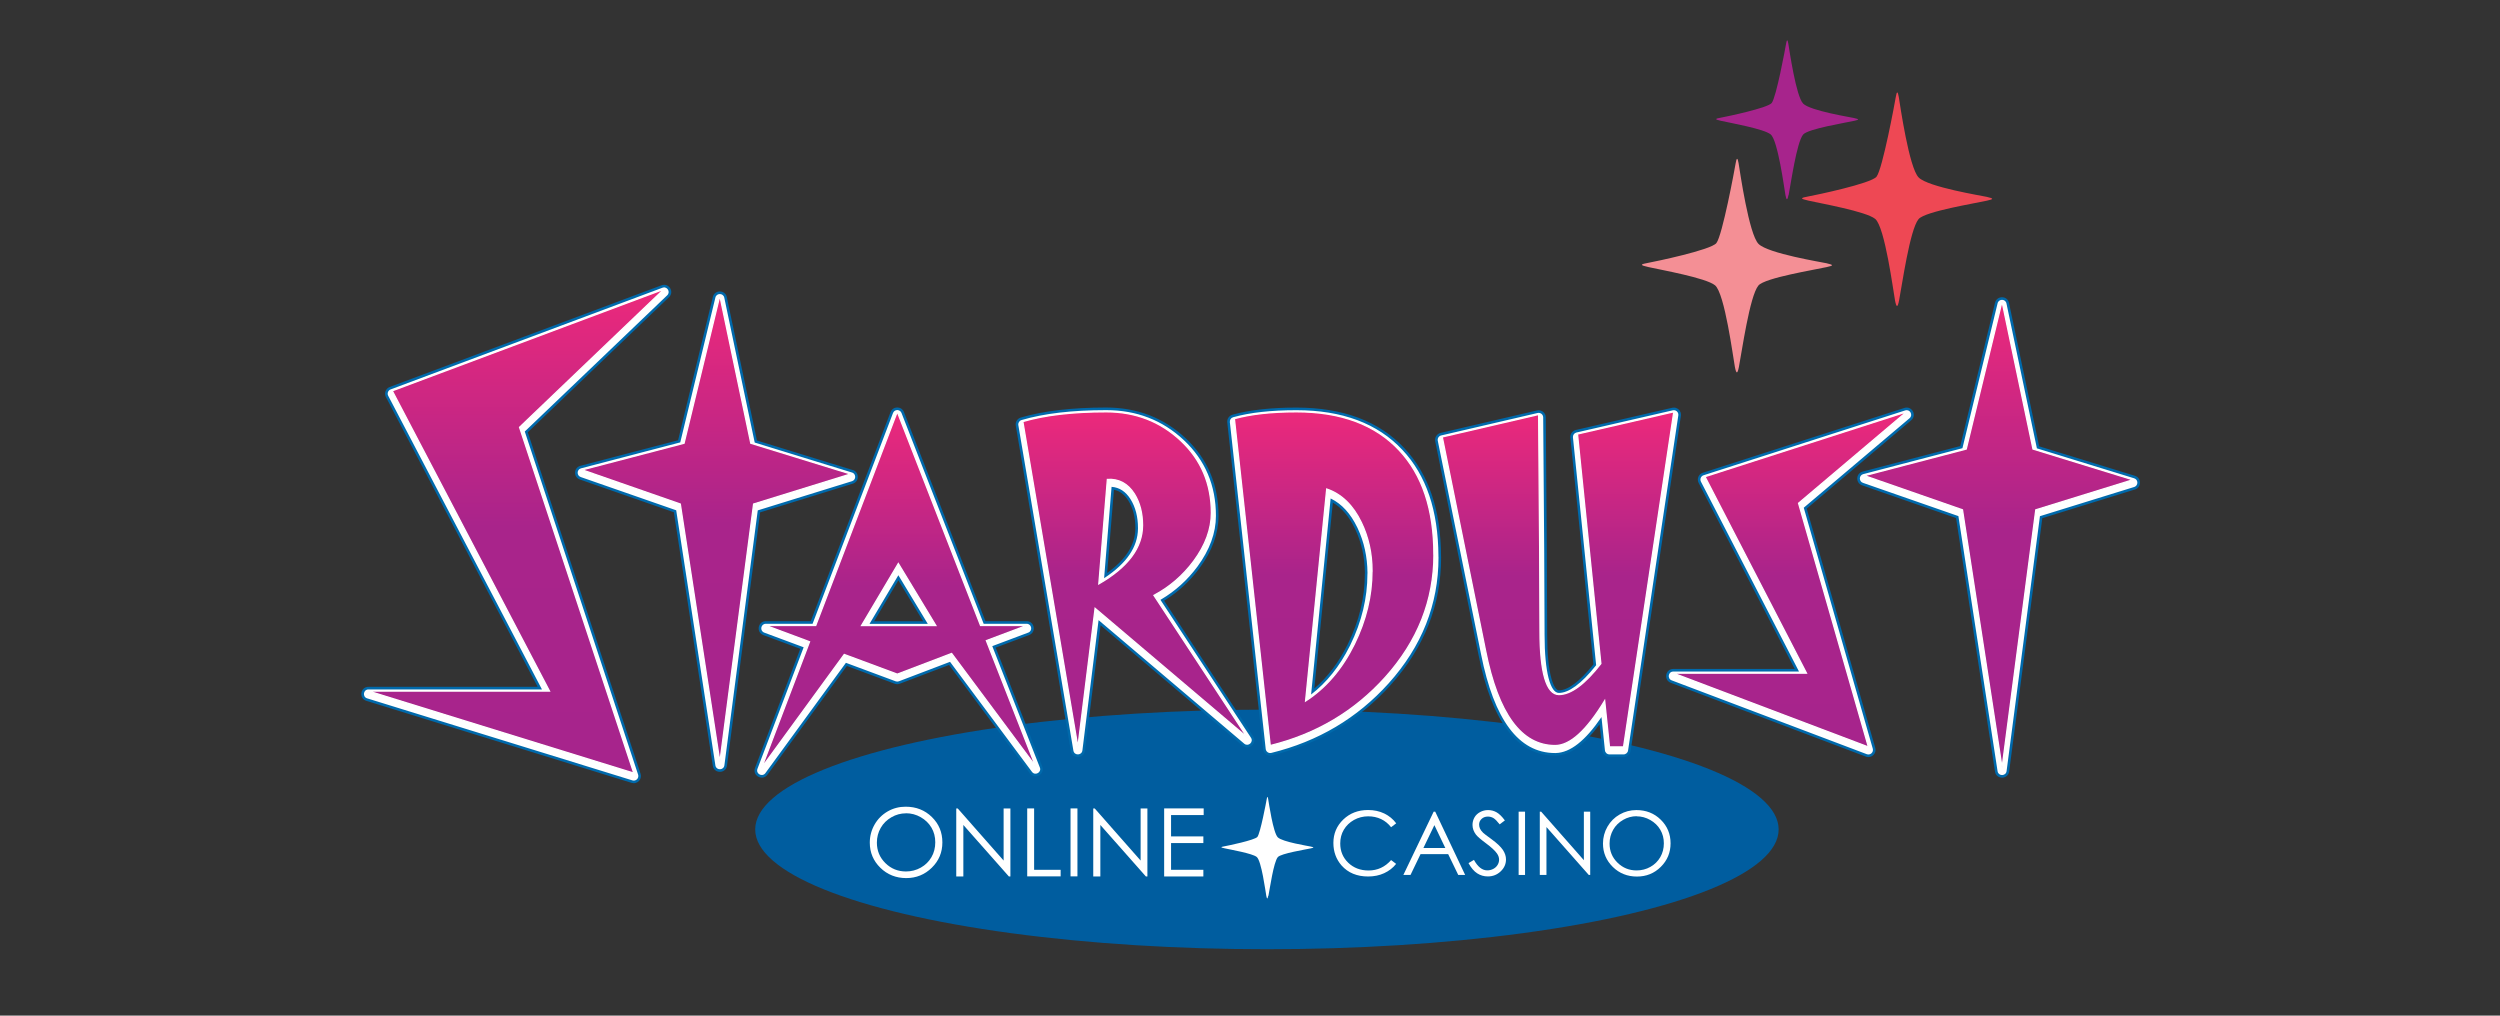 <?xml version="1.0" encoding="utf-8"?>
<svg xmlns="http://www.w3.org/2000/svg" height="780px" version="1.1" viewBox="0 0 1920 780" width="1920px">
    <rect x="0" y="0" width="1920" height="780" fill="#333333" stroke="none"/>
    <title>stardust_colored_1920_780</title>
    <defs>
        <linearGradient id="linearGradient-1" x1="50.011%" x2="50.011%" y1="0%" y2="100.013%">
            <stop offset="0%" stop-color="#EC297B"/>
            <stop offset="49%" stop-color="#A9248B"/>
            <stop offset="100%" stop-color="#A7248C"/>
        </linearGradient>
        <linearGradient id="linearGradient-2" x1="50.012%" x2="50.012%" y1="-0.013%" y2="100%">
            <stop offset="0%" stop-color="#EC297B"/>
            <stop offset="49%" stop-color="#A9248B"/>
            <stop offset="100%" stop-color="#A7248C"/>
        </linearGradient>
        <linearGradient id="linearGradient-3" x1="50.011%" x2="50.011%" y1="0.018%" y2="100.018%">
            <stop offset="0%" stop-color="#EC297B"/>
            <stop offset="49%" stop-color="#A9248B"/>
            <stop offset="100%" stop-color="#A7248C"/>
        </linearGradient>
        <linearGradient id="linearGradient-4" x1="50%" x2="50%" y1="0%" y2="99.981%">
            <stop offset="0%" stop-color="#EC297B"/>
            <stop offset="49%" stop-color="#A9248B"/>
            <stop offset="100%" stop-color="#A7248C"/>
        </linearGradient>
        <linearGradient id="linearGradient-5" x1="49.984%" x2="49.984%" y1="0%" y2="100%">
            <stop offset="0%" stop-color="#EC297B"/>
            <stop offset="49%" stop-color="#A9248B"/>
            <stop offset="100%" stop-color="#A7248C"/>
        </linearGradient>
        <linearGradient id="linearGradient-6" x1="49.973%" x2="49.973%" y1="0%" y2="100%">
            <stop offset="0%" stop-color="#EC297B"/>
            <stop offset="49%" stop-color="#A9248B"/>
            <stop offset="100%" stop-color="#A7248C"/>
        </linearGradient>
        <linearGradient id="linearGradient-7" x1="50%" x2="50%" y1="0%" y2="99.981%">
            <stop offset="0%" stop-color="#EC297B"/>
            <stop offset="49%" stop-color="#A9248B"/>
            <stop offset="100%" stop-color="#A7248C"/>
        </linearGradient>
        <linearGradient id="linearGradient-8" x1="50.012%" x2="50.012%" y1="0%" y2="100%">
            <stop offset="0%" stop-color="#EC297B"/>
            <stop offset="49%" stop-color="#A9248B"/>
            <stop offset="100%" stop-color="#A7248C"/>
        </linearGradient>
    </defs>
    <g fill="none" fill-rule="evenodd" id="stardust_colored_1920_780" stroke="none" stroke-width="1">
        <g fill-rule="nonzero" id="startdust_colored" transform="translate(277.495, 31)">
            <ellipse cx="695.505" cy="606" fill="#005D9F" id="Oval" rx="393" ry="92"/>
            <g fill="#FFFFFF" id="sdlower" transform="translate(390.505, 581)">
                <g id="Group" transform="translate(0, 7.547)">
                    <path d="M27.535,0 C35.566,0 42.259,2.635 47.661,7.906 C53.063,13.176 55.74,19.671 55.74,27.388 C55.74,35.106 53.063,41.506 47.661,46.823 C42.259,52.141 35.71,54.823 27.965,54.823 C20.221,54.823 13.481,52.188 8.079,46.87 C2.677,41.553 0,35.153 0,27.623 C0,22.588 1.243,17.976 3.681,13.694 C6.119,9.412 9.513,6.071 13.72,3.624 C17.974,1.176 22.564,0 27.487,0 L27.535,0 Z M27.774,5.082 C23.854,5.082 20.126,6.071 16.636,8.094 C13.146,10.118 10.373,12.8 8.414,16.235 C6.454,19.623 5.45,23.435 5.45,27.623 C5.45,33.835 7.649,39.059 11.999,43.341 C16.349,47.623 21.607,49.741 27.774,49.741 C31.885,49.741 35.662,48.753 39.199,46.776 C42.689,44.8 45.414,42.117 47.374,38.729 C49.334,35.341 50.29,31.529 50.29,27.341 C50.29,23.153 49.334,19.435 47.374,16.094 C45.414,12.753 42.641,10.071 39.104,8.047 C35.566,6.024 31.79,5.035 27.774,5.035 L27.774,5.082 Z" id="Shape"/>
                    <polygon id="Path" points="66.4 53.553 66.4 1.365 67.547 1.365 102.779 41.365 102.779 1.365 107.99 1.365 107.99 53.553 106.794 53.553 71.85 14.023 71.85 53.553"/>
                    <polygon id="Path-2" points="120.897 1.318 126.203 1.318 126.203 48.47 146.567 48.47 146.567 53.506 120.897 53.506"/>
                    <polygon id="Path-3" points="154.168 1.318 159.475 1.318 159.475 53.506 154.168 53.506"/>
                    <polygon id="Path-4" points="171.617 53.553 171.617 1.365 172.764 1.365 207.996 41.365 207.996 1.365 213.206 1.365 213.206 53.553 212.011 53.553 177.066 14.023 177.066 53.553"/>
                    <polygon id="Path-5" points="226.113 1.318 256.421 1.318 256.421 6.447 231.372 6.447 231.372 22.823 256.182 22.823 256.182 27.953 231.372 27.953 231.372 48.47 256.182 48.47 256.182 53.6 226.066 53.6 226.066 1.412"/>
                </g>
                <g id="Path-6" transform="translate(270.033, 0)">
                    <path d="M36.105,76.018 C37.204,70.606 40.072,50.135 43.323,46.276 C45.713,43.453 64.596,40.441 68.659,39.547 C71.193,38.982 71.432,38.794 68.516,38.135 C66.938,37.759 46.86,34.606 43.323,31.076 C39.738,27.547 36.439,4.629 35.913,1.618 C35.531,-0.547 35.196,-0.547 34.814,1.665 C34.479,3.735 29.89,27.971 27.643,30.747 C25.588,33.241 4.745,37.523 2.642,37.9 C-0.848,38.512 -0.848,38.794 2.45,39.5 C7.04,40.535 23.723,43.406 27.117,46.135 C30.751,49.006 33.858,72.582 34.479,75.971 C35.005,78.7 35.435,78.653 35.961,75.971 L36.105,76.018 Z" id="Path"/>
                </g>
                <g id="Group" transform="translate(356.045, 10.088)">
                    <path d="M48.187,10.259 L44.314,13.223 C42.163,10.447 39.582,8.376 36.618,6.965 C33.606,5.553 30.308,4.847 26.723,4.847 C22.803,4.847 19.169,5.788 15.823,7.624 C12.477,9.506 9.895,12 8.031,15.106 C6.167,18.259 5.258,21.788 5.258,25.694 C5.258,31.623 7.314,36.565 11.425,40.518 C15.536,44.47 20.747,46.447 27.009,46.447 C33.893,46.447 39.677,43.765 44.314,38.447 L48.187,41.365 C45.749,44.47 42.641,46.823 39.008,48.517 C35.327,50.212 31.216,51.059 26.675,51.059 C18.07,51.059 11.282,48.235 6.262,42.588 C2.103,37.788 0,32.047 0,25.27 C0,18.165 2.534,12.188 7.601,7.294 C12.668,2.447 18.978,0 26.627,0 C31.216,0 35.375,0.894 39.104,2.682 C42.785,4.471 45.844,7.012 48.234,10.212 L48.187,10.259 Z" id="Path-7"/>
                    <path d="M78.208,1.271 L101.201,49.882 L95.895,49.882 L88.151,33.882 L66.926,33.882 L59.229,49.882 L53.732,49.882 L77.012,1.271 L78.208,1.271 L78.208,1.271 Z M77.586,11.576 L69.125,29.176 L85.952,29.176 L77.538,11.576 L77.586,11.576 Z" id="Shape-2"/>
                    <path d="M103.735,40.8 L107.942,38.306 C110.906,43.67 114.3,46.353 118.172,46.353 C119.845,46.353 121.375,45.976 122.809,45.223 C124.243,44.47 125.342,43.435 126.107,42.165 C126.872,40.894 127.255,39.529 127.255,38.118 C127.255,36.47 126.681,34.87 125.581,33.318 C124.052,31.153 121.231,28.565 117.12,25.506 C113.009,22.447 110.475,20.235 109.471,18.871 C107.75,16.565 106.842,14.118 106.842,11.435 C106.842,9.318 107.368,7.388 108.372,5.647 C109.376,3.906 110.858,2.541 112.722,1.553 C114.586,0.565 116.594,0.047 118.793,0.047 C121.136,0.047 123.287,0.612 125.295,1.741 C127.302,2.871 129.454,4.941 131.7,8 L127.685,11.012 C125.82,8.612 124.243,7.012 122.952,6.212 C121.661,5.459 120.227,5.035 118.698,5.035 C116.69,5.035 115.065,5.647 113.822,6.824 C112.579,8 111.909,9.459 111.909,11.2 C111.909,12.235 112.148,13.271 112.579,14.259 C113.009,15.247 113.822,16.329 115.017,17.506 C115.638,18.118 117.789,19.765 121.375,22.353 C125.629,25.459 128.545,28.235 130.171,30.635 C131.748,33.035 132.561,35.482 132.561,37.929 C132.561,41.459 131.222,44.517 128.497,47.106 C125.773,49.694 122.474,51.012 118.602,51.012 C115.59,51.012 112.913,50.212 110.475,48.659 C108.037,47.106 105.791,44.47 103.735,40.753 L103.735,40.8 Z" id="Path-8"/>
                    <polygon id="Path-9" points="142.265 1.271 147.189 1.271 147.189 49.882 142.265 49.882"/>
                    <polygon id="Path-10" points="158.518 49.882 158.518 1.271 159.57 1.271 192.364 38.541 192.364 1.271 197.24 1.271 197.24 49.882 196.14 49.882 163.634 13.082 163.634 49.882 158.566 49.882"/>
                    <path d="M232.663,0.047 C240.12,0.047 246.382,2.494 251.402,7.435 C256.421,12.329 258.955,18.4 258.955,25.553 C258.955,32.706 256.469,38.682 251.45,43.67 C246.43,48.659 240.311,51.106 233.093,51.106 C225.874,51.106 219.612,48.659 214.593,43.717 C209.573,38.776 207.04,32.8 207.04,25.788 C207.04,21.129 208.187,16.8 210.482,12.8 C212.776,8.8 215.883,5.694 219.851,3.435 C223.819,1.176 228.073,0.047 232.71,0.047 L232.663,0.047 Z M232.902,4.753 C229.269,4.753 225.779,5.694 222.528,7.576 C219.277,9.459 216.696,11.953 214.88,15.153 C213.063,18.353 212.107,21.882 212.107,25.788 C212.107,31.576 214.115,36.423 218.178,40.423 C222.241,44.423 227.117,46.4 232.854,46.4 C236.678,46.4 240.216,45.506 243.466,43.67 C246.717,41.835 249.251,39.341 251.067,36.188 C252.884,33.035 253.792,29.506 253.792,25.6 C253.792,21.694 252.884,18.259 251.067,15.153 C249.251,12.047 246.669,9.553 243.371,7.671 C240.072,5.788 236.535,4.847 232.854,4.847 L232.902,4.753 Z" id="Shape-3"/>
                </g>
            </g>
            <g id="Group" transform="translate(0, 187.72)">
                <g fill="#0069AB" id="SD-stroke---blue" stroke-linejoin="round">
                    <polygon id="Path-11" points="232.519 5.53 121.526 111.683 209.248 377.28 5.505 314.268 144.51 314.268 23.748 83.625"/>
                    <path d="M236.321,9.505 L127.838,113.256 L214.47,375.555 C215.85,379.732 212.019,383.726 207.826,382.593 L207.623,382.534 L3.88,319.523 C-2.147,317.659 -0.804,308.768 5.505,308.768 L135.421,308.767 L18.876,86.176 C17.375,83.31 18.663,79.792 21.617,78.554 L21.821,78.473 L230.592,0.379 C236.193,-1.716 240.642,5.372 236.321,9.505 Z M1265.428,13.928 L1288.559,124.043 L1362.123,146.695 C1367.214,148.262 1367.299,155.38 1362.367,157.127 L1362.132,157.205 L1290.994,179.24 L1265.547,373.732 C1264.732,379.961 1255.858,380.14 1254.699,374.095 L1254.657,373.853 L1224.753,179.135 L1152.558,153.985 C1147.505,152.224 1147.712,145.066 1152.741,143.536 L1152.976,143.47 L1227.99,123.855 L1254.701,13.762 C1256.082,8.068 1264.224,8.194 1265.428,13.928 Z M416.727,97.715 L479.333,258.349 L510.96,258.349 C517.005,258.349 518.586,266.634 513.105,268.915 L512.897,268.997 L487.183,278.669 L522.846,369.656 L522.864,369.691 C525.577,375.553 517.582,380.476 513.569,375.413 L513.444,375.25 L451.428,291.967 L413.559,306.385 C412.402,306.825 411.132,306.862 409.956,306.492 L409.686,306.4 L372.888,292.72 L311.947,376.213 C308.207,381.337 300.26,377.106 302.293,371.211 L302.363,371.016 L337.121,279.569 L308.746,269.004 C303.071,266.891 304.497,258.559 310.44,258.353 L310.665,258.349 L345.182,258.349 L406.464,97.752 C408.258,93.051 414.9,93.027 416.727,97.715 Z M280.709,9.475 L303.84,119.59 L376.862,142.09 C382.16,143.031 383.052,150.795 377.628,152.681 L377.413,152.752 L306.275,174.787 L280.828,369.279 C280.013,375.508 271.139,375.687 269.98,369.642 L269.938,369.4 L240.034,174.682 L167.839,149.532 C162.786,147.771 162.993,140.613 168.022,139.083 L168.257,139.017 L243.271,119.402 L269.982,9.309 C271.363,3.615 279.505,3.741 280.709,9.475 Z M209.368,20.062 L31.511,86.592 L149.382,311.717 C151.267,315.316 148.734,319.617 144.722,319.764 L144.51,319.768 L41.902,319.767 L200.679,368.872 L116.303,113.408 C115.663,111.47 116.15,109.345 117.552,107.881 L117.724,107.708 L209.368,20.062 Z M1190.336,104.008 L1110.068,171.904 L1162.719,355.703 C1163.946,359.985 1159.849,363.841 1155.684,362.433 L1155.485,362.362 L1005.659,305.67 C999.941,303.507 1001.491,295.026 1007.605,295.026 L1100.851,295.025 L1027.043,152.129 C1025.517,149.174 1026.945,145.57 1030.038,144.441 L1030.246,144.369 L1185.101,94.572 C1190.835,92.728 1194.935,100.117 1190.336,104.008 Z M572.107,94.261 C595.882,94.261 616.291,102.144 633.038,117.818 C649.867,133.569 658.338,153.558 658.338,177.424 C658.338,191.051 653.394,204.523 643.701,217.67 C636.189,227.772 627.202,236.042 616.778,242.458 L616.547,242.598 L684.921,346.73 C688.37,351.982 681.754,357.922 676.922,354.072 L676.765,353.943 L567.739,261.461 L555.778,357.847 C555.008,364.054 546.188,364.329 544.942,358.327 L544.897,358.087 L502.616,108.147 C502.152,105.4 503.815,102.738 506.489,101.953 C523.998,96.809 545.859,94.261 572.107,94.261 Z M1013.427,100.624 L974.834,357.985 C974.43,360.678 972.117,362.67 969.394,362.67 L958.573,362.67 C955.755,362.67 953.393,360.541 953.102,357.738 L950.999,337.502 L950.787,337.792 C939.319,353.349 928.286,361.413 917.238,361.613 L916.819,361.616 C887.55,361.616 868.156,335.168 858.038,284.382 L824.76,120.197 C824.168,117.281 826.004,114.423 828.903,113.748 L902.93,96.511 C906.361,95.712 909.648,98.299 909.677,101.821 C910.378,185.176 910.711,235.818 910.73,265.686 L910.731,268.398 C910.731,283.625 911.9,295.265 914.135,302.865 C915.966,309.095 917.995,311.45 919.739,311.45 C926.41,311.45 935.396,305.066 946.033,291.837 L946.268,291.543 L928.537,117.411 C928.264,114.732 929.97,112.262 932.544,111.553 L932.774,111.495 L1006.753,94.449 C1010.533,93.578 1014.003,96.788 1013.427,100.624 Z M718.151,94.308 C753.803,94.308 781.563,104.661 801.019,125.437 C819.692,145.263 829.046,172.974 829.231,208.335 L829.231,208.682 L829.231,208.672 L829.243,208.752 C829.26,208.895 829.271,209.041 829.277,209.187 L829.281,209.408 C829.281,245.927 816.32,278.64 790.521,307.366 C766.137,334.463 735.679,352.524 699.353,361.457 C696.125,362.251 692.935,360.021 692.573,356.716 L665.04,105.675 C664.746,102.997 666.436,100.5 669.031,99.777 C682.153,96.121 698.505,94.308 718.151,94.308 Z M1001.351,106.981 L939.972,121.123 L957.437,292.643 C957.57,293.956 957.227,295.27 956.476,296.347 L956.309,296.574 C943.082,313.609 931.071,322.45 919.739,322.45 C911.896,322.45 906.63,316.336 903.581,305.968 C900.995,297.173 899.731,284.584 899.731,268.398 L899.73,265.69 C899.711,236.783 899.399,188.348 898.742,109.551 L898.735,108.781 L836.602,123.248 L868.823,282.215 C877.95,328.028 893.942,350.172 916.144,350.61 L916.819,350.616 C925.749,350.616 937.18,340.286 950.183,318.838 C952.916,314.331 959.811,315.878 960.356,321.121 L963.531,351.669 L964.657,351.669 L1001.351,106.981 Z M718.151,105.308 C701.903,105.308 688.163,106.594 676.935,109.129 L676.495,109.228 L702.811,349.172 L702.821,349.17 C733.993,340.4 760.256,324.274 781.652,300.772 L782.341,300.011 C806.112,273.544 818.042,243.769 818.278,210.42 L818.278,210.11 L818.272,210.065 C818.255,209.922 818.244,209.776 818.238,209.63 L818.234,209.408 C818.234,176.154 809.78,150.784 793,132.967 C775.771,114.569 750.94,105.308 718.151,105.308 Z M1162.028,113.545 L1039.797,152.851 L1114.77,298.002 C1116.628,301.599 1114.096,305.873 1110.099,306.022 L1109.884,306.026 L1037.681,306.025 L1149.125,348.194 L1098.515,171.517 C1097.942,169.514 1098.55,167.366 1100.071,165.962 L1100.251,165.803 L1162.028,113.545 Z M411.656,114.997 L354.11,265.81 C353.297,267.941 351.252,269.349 348.971,269.349 L341.199,269.349 L346.15,271.192 C348.939,272.23 350.383,275.289 349.449,278.086 L349.372,278.3 L327.179,336.685 L366.459,282.872 C367.863,280.948 370.337,280.154 372.586,280.878 L372.818,280.959 L411.578,295.368 L451.4,280.208 C453.622,279.362 456.126,280.042 457.617,281.87 L457.768,282.063 L497.738,335.741 L474.907,277.492 C473.815,274.706 475.152,271.573 477.884,270.419 L478.091,270.337 L480.714,269.349 L475.575,269.349 C473.386,269.349 471.414,268.053 470.539,266.063 L470.45,265.847 L411.656,114.997 Z M1259.659,39.977 L1237.906,129.642 C1237.428,131.609 1235.91,133.155 1233.952,133.667 L1173.239,149.541 L1231.497,169.836 C1233.343,170.479 1234.702,172.05 1235.082,173.955 L1235.124,174.195 L1259.657,333.95 L1280.545,174.316 C1280.813,172.264 1282.209,170.544 1284.145,169.851 L1284.371,169.776 L1341.865,151.966 L1282.225,133.602 C1280.39,133.037 1278.988,131.558 1278.515,129.709 L1278.461,129.476 L1259.659,39.977 Z M274.94,35.524 L253.187,125.189 C252.71,127.156 251.191,128.702 249.233,129.214 L188.52,145.088 L246.778,165.383 C248.624,166.026 249.984,167.597 250.363,169.502 L250.405,169.742 L274.938,329.497 L295.826,169.863 C296.094,167.811 297.49,166.091 299.426,165.398 L299.652,165.323 L357.127,147.519 L297.505,129.149 C295.671,128.584 294.269,127.105 293.796,125.256 L293.742,125.023 L274.94,35.524 Z M743.201,153.881 C756.02,158.262 765.972,167.877 772.95,182.357 C778.797,194.462 781.733,207.738 781.733,222.097 C781.733,222.319 781.72,222.538 781.695,222.754 L781.682,222.838 L781.681,223.109 C781.527,242.335 776.963,261.221 768.042,279.718 L767.569,280.692 C757.766,300.596 744.617,315.925 728.175,326.549 C724.305,329.049 719.26,325.968 719.717,321.384 L735.949,158.54 C736.301,155.013 739.847,152.735 743.201,153.881 Z M572.107,105.261 C549.278,105.261 530.059,107.244 514.474,111.176 L514.291,111.222 L549.483,319.252 L558.078,250.005 C558.607,245.739 563.586,243.728 566.923,246.348 L567.094,246.488 L654.783,320.872 L604.14,243.741 C602.403,241.095 603.257,237.55 605.966,235.972 L606.163,235.863 C617.49,229.861 627.051,221.626 634.86,211.124 C643.215,199.793 647.338,188.558 647.338,177.424 C647.338,156.569 640.104,139.497 625.521,125.849 C610.835,112.104 593.12,105.261 572.107,105.261 Z M746.131,167.285 L731.899,310.066 L732.222,309.79 C742.174,301.171 750.525,290.152 757.269,276.7 L757.697,275.838 C766.36,258.191 770.686,240.294 770.686,222.097 C770.686,221.875 770.699,221.656 770.724,221.44 L770.73,221.396 L770.729,221.231 C770.618,209.128 768.161,198.017 763.388,187.861 L763.043,187.137 C758.621,177.962 753.02,171.407 746.205,167.329 L746.131,167.285 Z M417.122,213.408 L445.948,261.05 C448.166,264.716 445.526,269.397 441.242,269.397 L384.165,269.397 C379.903,269.397 377.261,264.758 379.435,261.092 L407.686,213.45 C409.805,209.876 414.971,209.853 417.122,213.408 Z M412.463,226.958 L393.82,258.397 L431.486,258.397 L412.463,226.958 Z M598.374,159.869 C603.114,167.496 605.475,176.55 605.475,186.856 L605.475,186.904 C605.475,206.287 593.08,222.897 569.154,236.679 C565.313,238.891 560.566,235.883 560.927,231.465 L567.487,151.216 C567.71,148.487 569.906,146.338 572.639,146.174 C583.442,145.524 592.214,150.221 598.374,159.869 Z M578.015,157.435 L572.793,221.309 L572.834,221.281 C587.261,210.954 594.306,199.669 594.472,187.35 L594.475,186.904 L594.475,186.856 C594.475,178.523 592.638,171.48 589.067,165.732 C586.108,161.098 582.611,158.42 578.287,157.49 L578.015,157.435 Z" id="Combined-Shape"/>
                    <polygon id="Path-12" points="375.786 147.498 301.28 170.577 275.375 368.566 244.969 170.577 169.648 144.338 247.842 123.893 275.327 10.606 299.125 123.893 375.738 147.498"/>
                    <path d="M517.855,371.965 L453.357,285.348 L411.603,301.245 L370.902,286.114 L307.504,372.971 L344.231,276.346 L310.665,263.849 L348.971,263.849 L411.603,99.713 L475.575,263.849 L510.96,263.849 L480.028,275.485 L517.808,371.869 L517.855,371.965 Z M441.242,263.897 L412.417,216.255 L384.165,263.897 L441.242,263.897 Z" id="Shape-4"/>
                    <path d="M680.323,349.748 L563.536,250.682 L550.32,357.17 L508.039,107.23 C524.99,102.25 546.346,99.761 572.107,99.761 C594.516,99.761 613.574,107.134 629.28,121.834 C644.985,136.533 652.838,155.063 652.838,177.424 C652.838,189.825 648.289,202.178 639.287,214.388 C630.956,225.592 620.757,234.355 608.738,240.723 L680.323,349.748 L680.323,349.748 Z M599.975,186.856 C599.975,177.52 597.868,169.476 593.702,162.772 C588.627,154.824 581.732,151.137 572.969,151.664 L566.409,231.913 C588.77,219.033 599.975,204.046 599.975,186.904 L599.975,186.856 Z" id="Shape-5"/>
                    <path d="M823.781,209.408 C823.781,244.553 811.332,275.963 786.433,303.687 C762.778,329.973 733.282,347.45 698.04,356.116 L670.507,105.075 C683.053,101.58 698.902,99.808 718.151,99.808 C752.388,99.808 778.675,109.624 797.015,129.207 C814.827,148.121 823.734,174.838 823.734,209.408 L823.781,209.408 Z M776.233,222.097 C776.233,208.499 773.456,196.05 767.997,184.75 C761.629,171.534 752.771,162.964 741.422,159.085 L725.19,321.929 C740.752,311.874 753.249,297.318 762.635,278.262 C771.637,259.923 776.186,241.202 776.186,222.097 L776.233,222.097 Z" id="Shape-6"/>
                    <path d="M1007.988,99.808 L969.394,357.17 L958.573,357.17 L954.886,321.69 C940.952,344.673 928.263,356.116 916.819,356.116 C890.914,356.116 873.101,331.841 863.429,283.289 L830.15,119.105 L904.177,101.867 C904.848,181.589 905.231,237.084 905.231,268.398 C905.231,299.712 910.067,316.95 919.739,316.95 C928.885,316.95 939.659,309.049 951.965,293.201 L934.009,116.854 L1007.988,99.808 Z" id="Path-13"/>
                    <polygon id="Path-14" points="1186.784 99.808 1103.803 170.002 1157.432 357.218 1007.605 300.526 1109.884 300.526 1031.93 149.605"/>
                    <polygon id="Path-15" points="1360.505 151.951 1285.998 175.03 1260.094 373.019 1229.688 175.03 1154.367 148.791 1232.561 128.346 1260.046 15.059 1283.844 128.346"/>
                </g>
                <g fill="#FFFFFF" id="SD-stroke-big" stroke-linejoin="round" transform="translate(2.002, 2.011)">
                    <polygon id="Path-16" points="230.517 3.519 119.524 109.672 207.246 375.269 3.503 312.257 142.508 312.257 21.747 81.614"/>
                    <path d="M232.937,6.049 L123.541,110.673 L210.57,374.171 C211.443,376.816 209.034,379.346 206.382,378.661 L206.212,378.613 L2.469,315.601 C-1.366,314.415 -0.511,308.757 3.503,308.757 L136.724,308.756 L18.646,83.237 C17.7,81.43 18.495,79.216 20.339,78.409 L20.52,78.335 L229.291,0.241 C232.856,-1.092 235.687,3.418 232.937,6.049 Z M1261.469,12.328 L1284.843,123.596 L1359.533,146.595 C1362.758,147.588 1362.826,152.08 1359.732,153.218 L1359.539,153.283 L1287.176,175.698 L1261.562,371.462 C1261.046,375.407 1255.449,375.538 1254.669,371.746 L1254.632,371.539 L1224.546,175.631 L1151.214,150.085 C1148.012,148.969 1148.129,144.447 1151.291,143.448 L1151.48,143.394 L1227.651,123.477 L1254.643,12.222 C1255.522,8.599 1260.703,8.679 1261.469,12.328 Z M412.862,96.431 L475.965,258.338 L508.959,258.338 C512.787,258.338 513.802,263.561 510.372,265.041 L510.191,265.114 L482.579,275.5 L519.01,368.444 L519.063,368.555 C520.717,372.248 515.712,375.329 513.159,372.189 L513.046,372.044 L450.128,287.549 L410.846,302.505 C410.125,302.779 409.335,302.807 408.6,302.587 L408.381,302.514 L370.164,288.307 L308.33,373.023 C305.961,376.269 300.939,373.615 302.169,369.891 L302.231,369.716 L337.705,276.385 L307.442,265.118 C303.848,263.78 304.73,258.521 308.467,258.343 L308.663,258.338 L344.558,258.338 L406.331,96.454 C407.472,93.462 411.699,93.447 412.862,96.431 Z M276.75,7.875 L300.124,119.144 L374.44,142.041 L374.544,142.059 C377.831,142.709 378.379,147.545 375.008,148.767 L374.82,148.83 L302.457,171.245 L276.843,367.009 C276.327,370.954 270.73,371.085 269.951,367.293 L269.914,367.086 L239.827,171.178 L166.495,145.632 C163.293,144.516 163.41,139.994 166.572,138.995 L166.761,138.941 L242.932,119.024 L269.924,7.77 C270.803,4.146 275.984,4.226 276.75,7.875 Z M215.784,12.767 L26.686,83.502 L145.609,310.634 C146.801,312.911 145.214,315.631 142.686,315.753 L142.508,315.757 L26.664,315.756 L201.792,369.918 L116.201,110.77 C115.799,109.555 116.094,108.224 116.956,107.294 L117.105,107.142 L215.784,12.767 Z M1187.043,100.47 L1105.789,169.201 L1158.795,354.243 C1159.572,356.955 1156.994,359.398 1154.356,358.538 L1154.192,358.48 L1004.365,301.789 C1000.726,300.412 1001.713,295.015 1005.604,295.015 L1102.134,295.014 L1026.819,149.2 C1025.856,147.336 1026.74,145.066 1028.673,144.327 L1028.857,144.262 L1183.711,94.465 C1187.36,93.292 1189.97,97.994 1187.043,100.47 Z M570.105,94.249 C593.378,94.249 613.298,101.944 629.67,117.267 C646.09,132.636 654.337,152.094 654.337,175.413 C654.337,188.587 649.541,201.652 640.094,214.466 C632.393,224.822 623.119,233.206 612.303,239.604 L611.729,239.938 L681.247,345.816 C683.432,349.144 679.27,352.905 676.198,350.521 L676.057,350.406 L564.21,255.53 L551.792,355.59 C551.304,359.522 545.74,359.713 544.908,355.948 L544.868,355.743 L502.587,105.803 C502.291,104.054 503.35,102.361 505.051,101.861 C522.357,96.777 544.035,94.249 570.105,94.249 Z M1009.448,98.316 L970.854,355.678 C970.597,357.391 969.125,358.659 967.393,358.659 L956.571,358.659 C954.778,358.659 953.275,357.304 953.09,355.521 L950.435,329.983 L950.272,330.226 C938.018,348.166 926.453,357.392 915.209,357.602 L914.817,357.605 C886.769,357.605 867.952,331.943 857.997,281.973 L824.718,117.789 C824.342,115.933 825.51,114.114 827.354,113.685 L901.382,96.447 C903.565,95.939 905.657,97.585 905.676,99.827 C906.376,183.176 906.709,233.815 906.728,263.676 L906.729,266.387 C906.729,296.024 911.262,311.439 917.738,311.439 C925.254,311.439 934.828,304.585 945.983,290.589 L946.337,290.14 L928.525,115.198 C928.353,113.505 929.421,111.944 931.039,111.48 L931.221,111.432 L1005.201,94.387 C1007.606,93.833 1009.814,95.875 1009.448,98.316 Z M716.149,94.297 C751.281,94.297 778.508,104.451 797.561,124.797 C815.857,144.224 825.047,171.449 825.229,206.338 L825.23,206.814 L825.234,206.83 C825.254,206.953 825.268,207.078 825.275,207.205 L825.28,207.397 C825.28,243.414 812.506,275.654 787.033,304.017 C762.919,330.814 732.813,348.666 696.874,357.504 C694.82,358.009 692.79,356.59 692.559,354.487 L665.026,103.446 C664.839,101.742 665.915,100.153 667.566,99.693 C680.494,96.091 696.672,94.297 716.149,94.297 Z M1001.763,102.361 L935.801,117.56 L953.445,290.835 C953.529,291.655 953.32,292.476 952.859,293.155 L952.728,293.336 C939.845,309.927 928.282,318.439 917.738,318.439 C905.101,318.439 899.729,300.169 899.729,266.387 L899.728,263.678 C899.709,234.457 899.39,185.294 898.719,104.998 L898.712,104.255 L832.254,119.73 L864.86,280.594 C874.149,327.223 890.708,350.145 914.106,350.599 L914.817,350.605 C924.666,350.605 936.555,339.86 949.891,317.864 C951.63,314.996 956.019,315.98 956.365,319.317 L959.726,351.658 L964.378,351.658 L1001.763,102.361 Z M716.149,101.297 C699.043,101.297 684.661,102.713 673,105.515 L672.313,105.681 L699.077,349.71 L699.325,349.645 C731.748,340.91 759.015,324.399 781.13,300.107 L781.827,299.337 C805.919,272.512 818.036,242.27 818.276,208.424 L818.277,207.963 L818.252,207.779 C818.246,207.716 818.24,207.653 818.237,207.589 L818.232,207.397 C818.232,173.667 809.615,147.806 792.458,129.589 C774.822,110.756 749.459,101.297 716.149,101.297 Z M1169.029,106.538 L1034.935,149.66 L1110.992,296.909 C1112.168,299.186 1110.579,301.889 1108.059,302.011 L1107.882,302.015 L1024.742,302.014 L1150.144,349.463 L1098.436,168.955 C1098.077,167.701 1098.446,166.358 1099.38,165.464 L1099.541,165.319 L1169.029,106.538 Z M409.636,107.428 L350.24,263.086 C349.722,264.442 348.421,265.338 346.97,265.338 L328.095,265.338 L343.45,271.055 C345.21,271.71 346.128,273.629 345.564,275.397 L345.501,275.579 L318.023,347.87 L366.073,282.04 C366.957,280.829 368.508,280.321 369.927,280.757 L370.12,280.822 L409.585,295.494 L450.11,280.066 C451.509,279.533 453.084,279.951 454.036,281.087 L454.162,281.247 L503.044,346.892 L474.767,274.751 C474.079,272.994 474.908,271.021 476.614,270.271 L476.794,270.198 L489.712,265.338 L473.573,265.338 C472.196,265.338 470.954,264.532 470.388,263.29 L470.312,263.109 L409.636,107.428 Z M1257.799,28.903 L1233.96,127.16 C1233.657,128.411 1232.69,129.395 1231.444,129.721 L1164.376,147.257 L1228.837,169.714 C1229.993,170.116 1230.849,171.09 1231.106,172.276 L1231.145,172.487 L1257.814,346.146 L1280.526,172.565 C1280.695,171.276 1281.562,170.194 1282.768,169.742 L1282.961,169.675 L1346.642,149.95 L1280.812,129.68 C1279.663,129.326 1278.781,128.409 1278.466,127.259 L1278.417,127.054 L1257.799,28.903 Z M273.08,24.45 L249.241,122.707 C248.938,123.958 247.971,124.942 246.725,125.268 L179.657,142.804 L244.119,165.261 C245.274,165.663 246.13,166.637 246.387,167.823 L246.427,168.035 L273.095,341.693 L295.807,168.112 C295.976,166.823 296.843,165.741 298.049,165.289 L298.242,165.222 L361.902,145.503 L296.092,125.226 C294.944,124.873 294.062,123.956 293.747,122.806 L293.698,122.601 L273.08,24.45 Z M570.105,101.249 C546.296,101.249 526.352,103.396 510.292,107.664 L510.013,107.738 L547.786,331.029 L558.061,248.24 C558.396,245.538 561.535,244.258 563.658,245.889 L563.798,246.002 L662.07,329.361 L603.81,240.633 C602.715,238.964 603.238,236.734 604.925,235.717 L605.097,235.619 C616.688,229.478 626.478,221.046 634.469,210.3 C643.064,198.642 647.337,187 647.337,175.413 C647.337,154.01 639.877,136.408 624.886,122.378 C609.825,108.282 591.62,101.249 570.105,101.249 Z M740.552,153.762 C752.833,157.959 762.389,167.192 769.147,181.216 C774.861,193.045 777.732,206.023 777.732,220.086 C777.732,220.279 777.716,220.469 777.686,220.654 L777.681,220.676 L777.68,221.082 C777.527,240.007 773.033,258.603 764.24,276.838 L763.773,277.797 C754.125,297.387 741.215,312.438 725.088,322.858 C722.625,324.449 719.415,322.489 719.705,319.571 L735.938,156.727 C736.162,154.483 738.418,153.033 740.552,153.762 Z M742.436,162.092 L727.43,312.639 L727.452,312.624 C739.428,303.396 749.302,291.053 757.062,275.572 L757.491,274.708 C766.286,256.792 770.684,238.595 770.684,220.086 C770.684,219.957 770.691,219.83 770.704,219.705 L770.728,219.521 L770.728,219.2 C770.613,206.813 768.094,195.419 763.197,185.001 L762.843,184.258 C757.738,173.666 751.049,166.367 742.745,162.243 L742.436,162.092 Z M413.409,212.433 L442.235,260.074 C443.646,262.407 441.967,265.386 439.241,265.386 L382.164,265.386 C379.451,265.386 377.77,262.434 379.153,260.101 L407.404,212.459 C408.753,210.185 412.04,210.17 413.409,212.433 Z M410.445,221.055 L388.308,258.386 L433.032,258.386 L410.445,221.055 Z M594.673,158.914 C599.207,166.209 601.473,174.898 601.473,184.845 L601.473,184.893 C601.473,203.456 589.518,219.477 566.154,232.934 C563.71,234.343 560.689,232.428 560.919,229.616 L567.479,149.368 C567.621,147.631 569.018,146.264 570.757,146.159 C580.82,145.554 588.909,149.886 594.673,158.914 Z M574.192,153.163 L568.458,223.312 L568.75,223.122 C585.844,211.862 594.285,199.299 594.47,185.364 L594.473,184.893 L594.473,184.845 C594.473,176.153 592.541,168.744 588.751,162.645 C584.988,156.752 580.279,153.666 574.327,153.174 L574.192,153.163 Z" id="Combined-Shape"/>
                    <polygon id="Path-17" points="373.784 145.487 299.278 168.566 273.373 366.555 242.967 168.566 167.647 142.327 245.84 121.882 273.325 8.595 297.123 121.882 373.736 145.487"/>
                    <path d="M515.854,369.954 L451.355,283.337 L409.601,299.234 L368.9,284.103 L305.503,370.96 L342.229,274.335 L308.663,261.838 L346.97,261.838 L409.601,97.702 L473.573,261.838 L508.959,261.838 L478.026,273.473 L515.806,369.858 L515.854,369.954 Z M439.241,261.886 L410.415,214.244 L382.164,261.886 L439.241,261.886 Z" id="Shape-7"/>
                    <path d="M678.322,347.737 L561.534,248.671 L548.319,355.159 L506.038,105.219 C522.988,100.239 544.344,97.749 570.105,97.749 C592.515,97.749 611.572,105.123 627.278,119.823 C642.984,134.522 650.837,153.052 650.837,175.413 C650.837,187.814 646.288,200.167 637.286,212.377 C628.954,223.581 618.755,232.344 606.736,238.712 L678.322,347.737 L678.322,347.737 Z M597.973,184.845 C597.973,175.509 595.867,167.465 591.701,160.761 C586.625,152.813 579.73,149.126 570.967,149.653 L564.407,229.902 C586.769,217.022 597.973,202.035 597.973,184.893 L597.973,184.845 Z" id="Shape-8"/>
                    <path d="M821.78,207.397 C821.78,242.542 809.33,273.952 784.431,301.675 C760.776,327.962 731.28,345.439 696.038,354.105 L668.505,103.064 C681.051,99.569 696.9,97.797 716.149,97.797 C750.386,97.797 776.674,107.613 795.013,127.196 C812.826,146.11 821.732,172.827 821.732,207.397 L821.78,207.397 Z M774.232,220.086 C774.232,206.488 771.454,194.039 765.996,182.739 C759.627,169.523 750.769,160.953 739.421,157.074 L723.188,319.918 C738.75,309.863 751.248,295.307 760.633,276.251 C769.635,257.912 774.184,239.191 774.184,220.086 L774.232,220.086 Z" id="Shape-9"/>
                    <path d="M1005.987,97.797 L967.393,355.159 L956.571,355.159 L952.884,319.679 C938.95,342.662 926.261,354.105 914.817,354.105 C888.912,354.105 871.099,329.83 861.427,281.278 L828.148,117.093 L902.176,99.856 C902.846,179.578 903.229,235.073 903.229,266.387 C903.229,297.701 908.065,314.939 917.738,314.939 C926.883,314.939 937.657,307.038 949.963,291.19 L932.007,114.843 L1005.987,97.797 Z" id="Path-18"/>
                    <polygon id="Path-19" points="1184.783 97.797 1101.801 167.991 1155.43 355.207 1005.604 298.515 1107.882 298.515 1029.928 147.594"/>
                    <polygon id="Path-20" points="1358.503 149.94 1283.997 173.019 1258.092 371.007 1227.686 173.019 1152.366 146.78 1230.559 126.335 1258.044 13.048 1281.842 126.335"/>
                </g>
                <polygon fill="url(#linearGradient-1)" id="Path-21" points="232.519 3.28 121.526 109.433 209.248 375.03 5.505 312.018 144.51 312.018 23.748 81.422 232.519 3.328" stroke="#FFFFFF"/>
                <polygon fill="url(#linearGradient-2)" id="Path-22" points="375.786 145.296 301.28 168.374 275.375 366.363 244.969 168.374 169.648 142.135 247.842 121.69 275.327 8.403 299.125 121.69 375.738 145.296" stroke="#FFFFFF"/>
                <path d="M517.855,369.763 L453.357,283.146 L411.603,299.042 L370.902,283.912 L307.504,370.768 L344.231,274.144 L310.665,261.647 L348.971,261.647 L411.603,97.51 L475.575,261.647 L510.96,261.647 L480.028,273.282 L517.808,369.667 L517.855,369.763 Z M441.242,261.695 L412.417,214.053 L384.165,261.695 L441.242,261.695 Z" fill="url(#linearGradient-3)" id="Shape-10" stroke="#FFFFFF"/>
                <path d="M680.323,347.546 L563.536,248.48 L550.32,354.967 L508.039,105.027 C524.99,100.048 546.346,97.558 572.107,97.558 C594.516,97.558 613.574,104.932 629.28,119.631 C644.985,134.331 652.838,152.861 652.838,175.221 C652.838,187.623 648.289,199.976 639.287,212.186 C630.956,223.39 620.757,232.152 608.738,238.52 L680.323,347.546 L680.323,347.546 Z M599.975,184.654 C599.975,175.317 597.868,167.273 593.702,160.57 C588.627,152.621 581.732,148.935 572.969,149.461 L566.409,229.71 C588.77,216.83 599.975,201.843 599.975,184.702 L599.975,184.654 Z" fill="url(#linearGradient-4)" id="Shape-11" stroke="#FFFFFF"/>
                <path d="M823.781,207.158 C823.781,242.303 811.332,273.713 786.433,301.436 C762.778,327.723 733.282,345.2 698.04,353.866 L670.507,102.825 C683.053,99.33 698.902,97.558 718.151,97.558 C752.388,97.558 778.675,107.374 797.015,126.957 C814.827,145.87 823.734,172.588 823.734,207.158 L823.781,207.158 Z M776.233,219.847 C776.233,206.248 773.456,193.799 767.997,182.499 C761.629,169.284 752.771,160.713 741.422,156.835 L725.19,319.679 C740.752,309.624 753.249,295.068 762.635,276.011 C771.637,257.673 776.186,238.951 776.186,219.847 L776.233,219.847 Z" fill="url(#linearGradient-5)" id="Shape-12" stroke="#FFFFFF"/>
                <path d="M1007.988,97.558 L969.394,354.919 L958.573,354.919 L954.886,319.439 C940.952,342.422 928.263,353.866 916.819,353.866 C890.914,353.866 873.101,329.59 863.429,281.039 L830.15,116.854 L904.177,99.617 C904.848,179.339 905.231,234.833 905.231,266.148 C905.231,297.462 910.067,314.699 919.739,314.699 C928.885,314.699 939.659,306.799 951.965,290.95 L934.009,114.604 L1007.988,97.558 Z" fill="url(#linearGradient-6)" id="Path-23" stroke="#FFFFFF"/>
                <polygon fill="url(#linearGradient-7)" id="Path-24" points="1186.784 97.558 1103.803 167.752 1157.432 354.967 1007.605 298.276 1109.884 298.276 1031.93 147.354" stroke="#FFFFFF"/>
                <polygon fill="url(#linearGradient-8)" id="Path-25" points="1360.505 149.748 1285.998 172.827 1260.094 370.816 1229.688 172.827 1154.367 146.588 1232.561 126.143 1260.046 12.856 1283.844 126.143" stroke="#FFFFFF"/>
            </g>
            <path d="M1057.987,250.761 C1060.229,239.362 1066.239,196.389 1072.965,188.28 C1077.926,182.319 1116.994,176.07 1125.437,174.115 C1130.637,172.923 1131.162,172.541 1125.199,171.158 C1121.955,170.395 1080.407,163.717 1073.061,156.325 C1065.667,148.932 1058.798,100.76 1057.748,94.416 C1056.985,89.838 1056.222,89.838 1055.459,94.559 C1054.743,98.947 1045.298,149.886 1040.671,155.705 C1036.473,160.999 993.255,169.965 988.962,170.729 C981.759,172.016 981.759,172.589 988.533,174.115 C998.025,176.261 1032.562,182.366 1039.621,188.09 C1047.111,194.147 1053.55,243.702 1054.886,250.761 C1055.983,256.437 1056.89,256.389 1057.987,250.761 L1057.987,250.761 Z" fill="#F48F95" id="Path-26"/>
            <path d="M1180.987,199.761 C1183.229,188.362 1189.239,145.389 1195.965,137.28 C1200.926,131.318 1239.994,125.07 1248.437,123.115 C1253.637,121.923 1254.162,121.541 1248.199,120.158 C1244.955,119.395 1203.407,112.717 1196.061,105.325 C1188.667,97.932 1181.798,49.76 1180.748,43.416 C1179.985,38.838 1179.222,38.838 1178.459,43.559 C1177.743,47.947 1168.298,98.886 1163.671,104.705 C1159.473,109.999 1116.255,118.965 1111.962,119.729 C1104.759,121.016 1104.759,121.589 1111.533,123.115 C1121.025,125.261 1155.562,131.366 1162.621,137.09 C1170.111,143.147 1176.55,192.702 1177.886,199.761 C1178.983,205.437 1179.89,205.389 1180.987,199.761 Z" fill="#EE4854" id="Path-27"/>
            <path d="M1096.168,118.835 C1097.842,110.347 1102.337,78.349 1107.311,72.34 C1110.993,67.906 1140.167,63.232 1146.479,61.802 C1150.353,60.896 1150.736,60.657 1146.288,59.608 C1143.849,59.036 1112.859,54.077 1107.359,48.593 C1101.859,43.109 1096.742,7.248 1095.929,2.528 C1095.355,-0.858 1094.781,-0.858 1094.207,2.623 C1093.681,5.866 1086.651,43.824 1083.159,48.116 C1080.003,52.026 1047.769,58.702 1044.565,59.274 C1039.208,60.228 1039.208,60.657 1044.23,61.802 C1051.308,63.375 1077.086,67.953 1082.346,72.197 C1087.942,76.728 1092.772,113.589 1093.729,118.835 C1094.542,123.079 1095.211,123.031 1096.072,118.835 L1096.168,118.835 Z" fill="#A7248C" id="Path-28"/>
        </g>
    </g>
</svg>